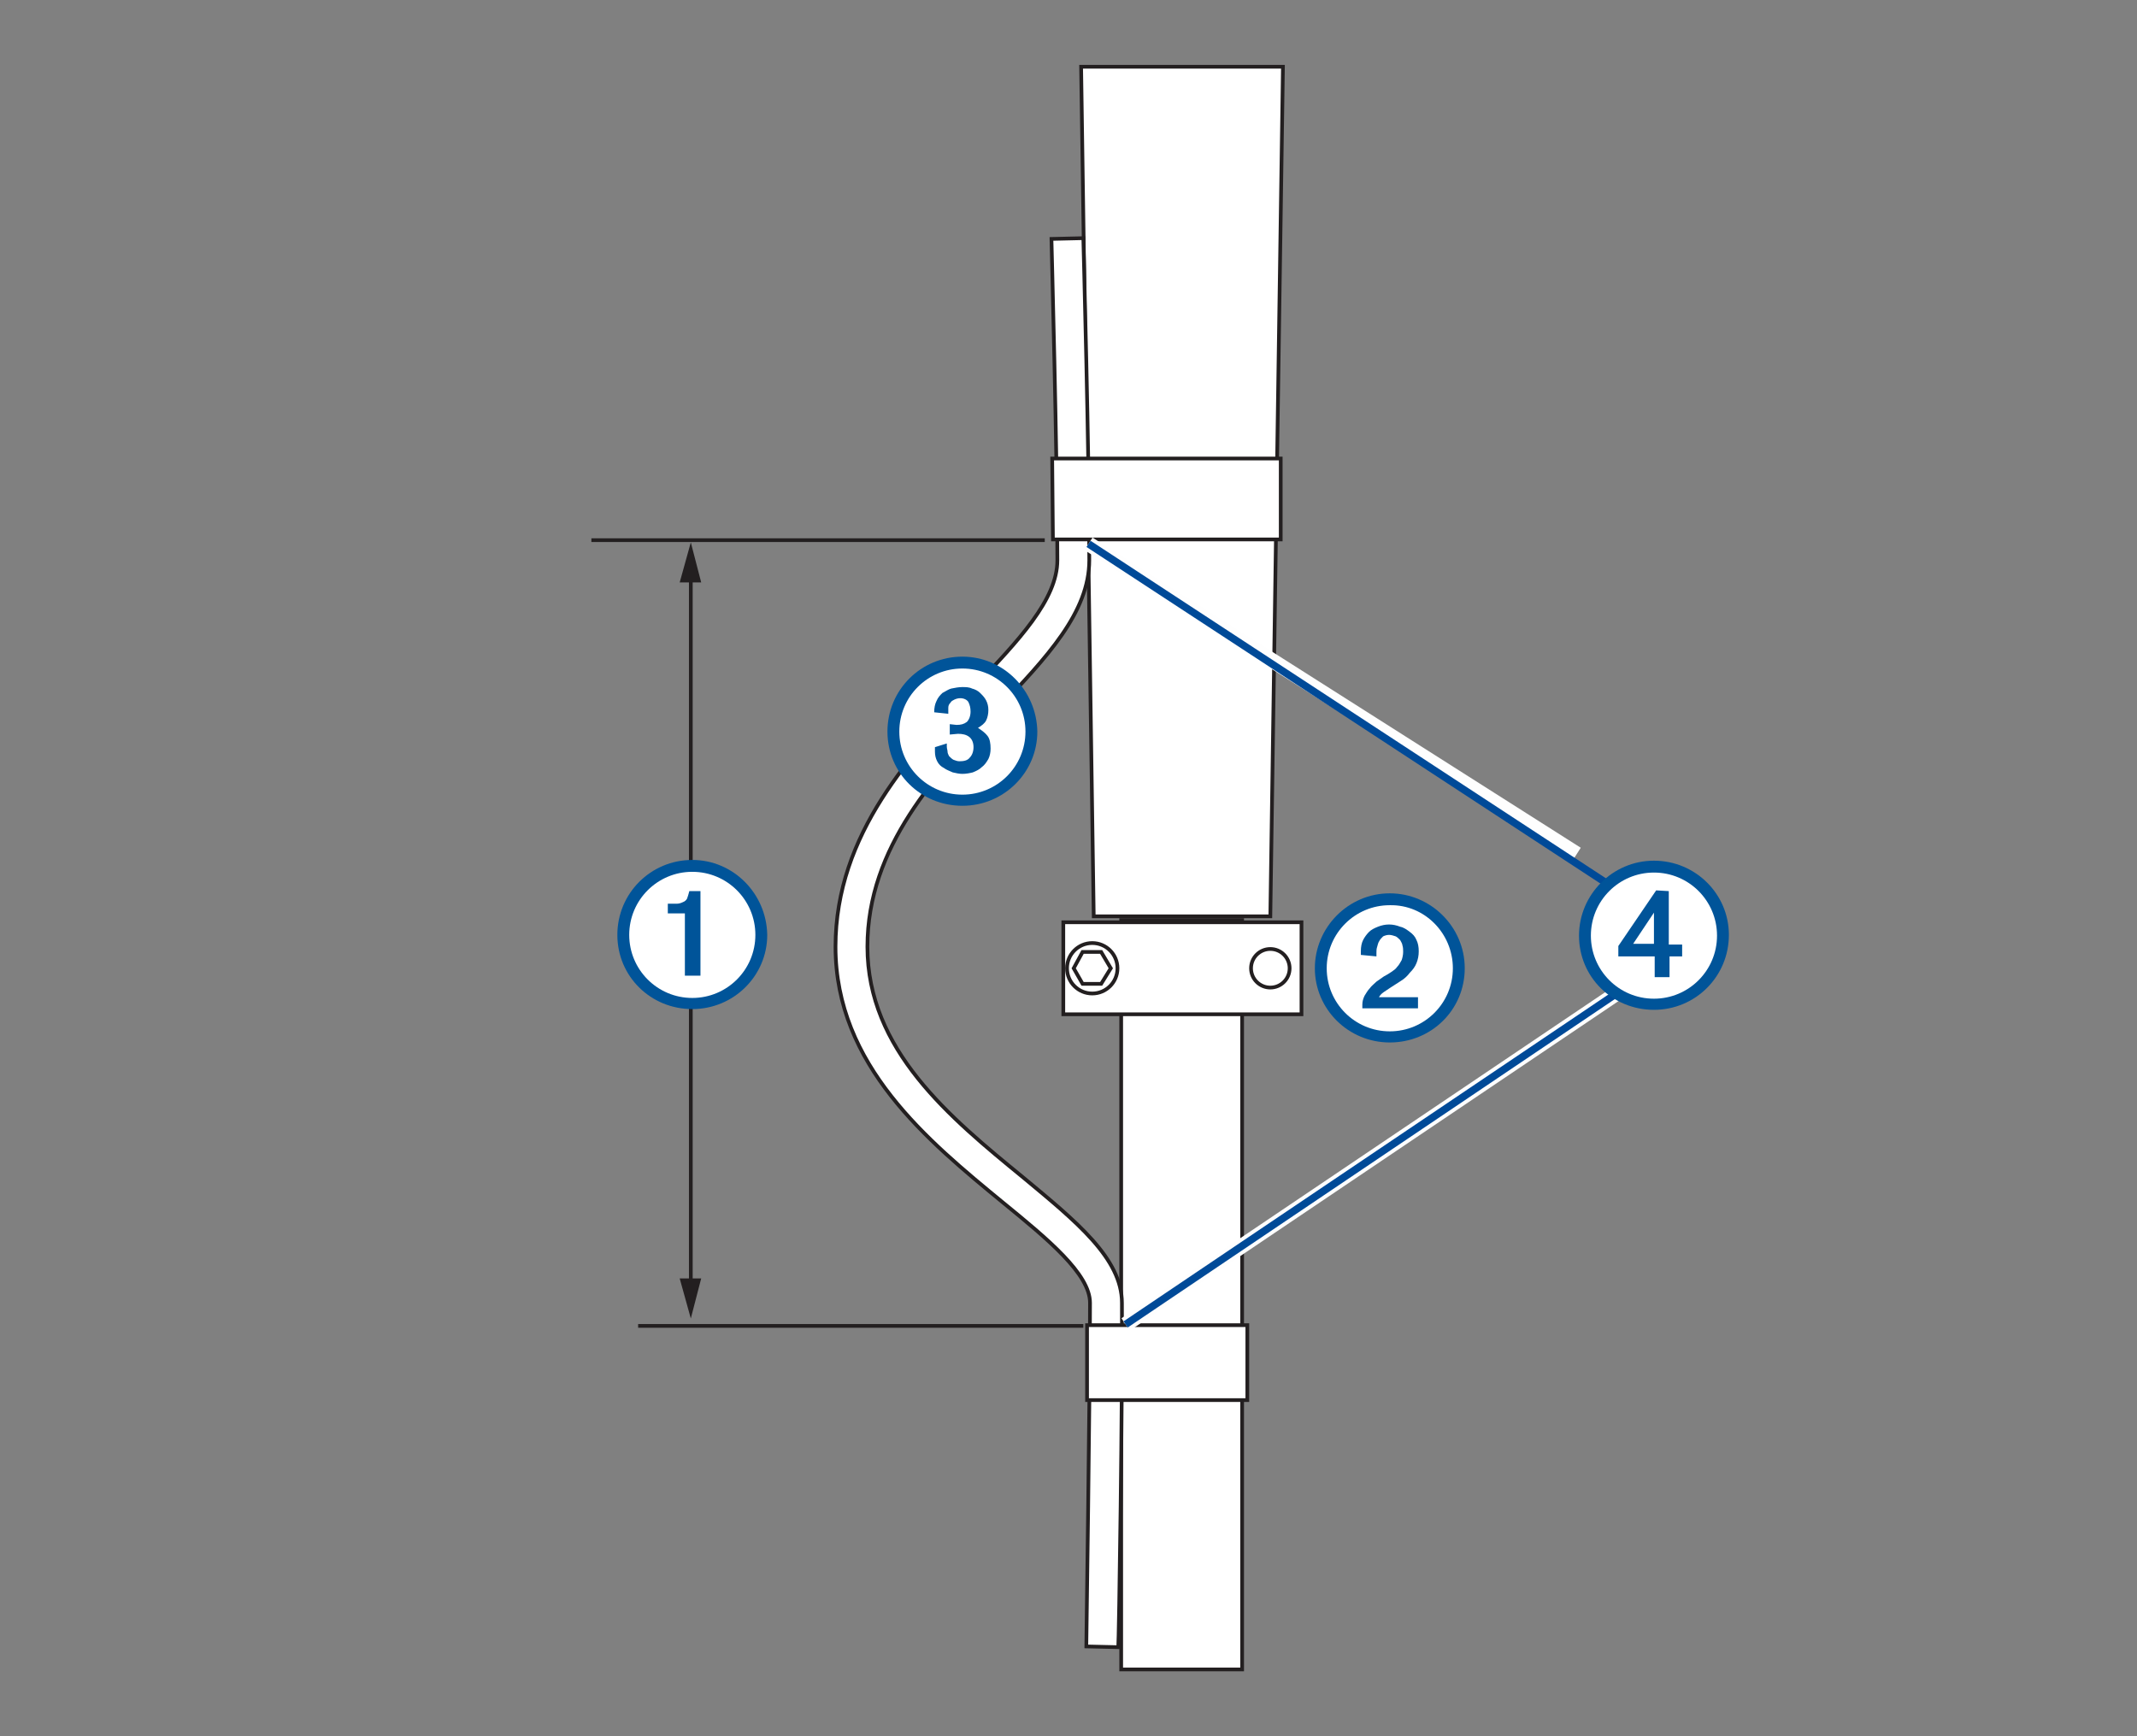 <?xml version="1.0" encoding="utf-8"?>
<!-- Generator: Adobe Illustrator 24.2.3, SVG Export Plug-In . SVG Version: 6.00 Build 0)  -->
<svg version="1.1" xmlns="http://www.w3.org/2000/svg" xmlns:xlink="http://www.w3.org/1999/xlink" x="0px" y="0px" width="288px"
	 height="234px" viewBox="0 0 288 234" enable-background="new 0 0 288 234" xml:space="preserve">
<rect x="0" y="0" width="288" height="234" fill="#808080" stroke="none"/>
<g id="Layer_1">
</g>
<g id="Layer_2">
	<g>
		<polygon fill="#FFFFFF" stroke="#231F20" stroke-width="0.5" stroke-miterlimit="10" points="171.2,123.5 147.4,123.5 145.7,9 
			172.9,9 		"/>
		<rect x="151.1" y="124" fill="#FFFFFF" stroke="#231F20" stroke-width="0.5" stroke-miterlimit="10" width="16.3" height="101"/>
		
			<rect x="143.3" y="124.3" fill="#FFFFFF" stroke="#231F20" stroke-width="0.5" stroke-miterlimit="10" width="32.1" height="12.4"/>
		<g>
			<circle fill="#FFFFFF" stroke="#231F20" stroke-width="0.5" stroke-miterlimit="10" cx="147.2" cy="130.5" r="3.4"/>
			<polygon fill="#FFFFFF" stroke="#231F20" stroke-width="0.5" stroke-miterlimit="10" points="148.4,128.3 145.9,128.3 
				144.7,130.5 145.9,132.6 148.4,132.6 149.7,130.5 			"/>
		</g>
		<circle fill="#FFFFFF" stroke="#231F20" stroke-width="0.5" stroke-miterlimit="10" cx="171.2" cy="130.5" r="2.6"/>
		<path fill="#FFFFFF" stroke="#231F20" stroke-width="0.5" stroke-miterlimit="10" d="M141.4,42"/>
		<path fill="#FFFFFF" stroke="#231F20" stroke-width="0.5" stroke-miterlimit="10" d="M150.7,222l-4.3-0.1c0-0.3,0.5-34.4,0.5-46.3
			c0-3.9-5.7-8.6-11.7-13.5c-10.1-8.3-22.6-18.5-22.6-34.5c0-15.3,10.4-26.2,18.7-35c6-6.3,11.2-11.8,11.2-17.1
			c0-14.1-0.8-43-0.8-43.3l4.3-0.1c0,0.3,0.8,29.3,0.8,43.4c0,7-5.7,13.1-12.4,20.1c-8.2,8.7-17.5,18.5-17.5,32
			c0,13.9,11.1,23,21,31.1c7.1,5.9,13.3,10.9,13.3,16.9C151.3,187.5,150.8,221.6,150.7,222z"/>
		<polygon fill="#FFFFFF" stroke="#231F20" stroke-width="0.5" stroke-miterlimit="10" points="172.6,72.7 141.9,72.7 141.8,61.8 
			172.6,61.8 		"/>
		
			<rect x="146.5" y="178.6" fill="#FFFFFF" stroke="#231F20" stroke-width="0.5" stroke-miterlimit="10" width="21.6" height="10.1"/>
	</g>
	<line fill="none" stroke="#231F20" stroke-width="0.5" stroke-miterlimit="10" x1="140.8" y1="72.8" x2="79.7" y2="72.8"/>
	<line fill="none" stroke="#231F20" stroke-width="0.5" stroke-miterlimit="10" x1="146" y1="178.7" x2="86" y2="178.7"/>
	<path fill="none" stroke="#231F20" stroke-width="0.5" stroke-miterlimit="10" d="M137.7,176.3"/>
	<path fill="none" stroke="#231F20" stroke-width="0.5" stroke-miterlimit="10" d="M137.2,221.7"/>
	<g>
		<g>
			<line fill="none" stroke="#231F20" stroke-width="0.5" stroke-miterlimit="10" x1="93.1" y1="77.5" x2="93.1" y2="173.3"/>
			<g>
				<polygon fill="#231F20" points="91.6,78.5 93.1,73.1 94.5,78.5 				"/>
			</g>
			<g>
				<polygon fill="#231F20" points="91.6,172.3 93.1,177.7 94.5,172.3 				"/>
			</g>
		</g>
	</g>
	<g>
		<g>
			<line fill="none" stroke="#FEFEFE" stroke-width="2" x1="146.7" y1="73.3" x2="212.5" y2="115.1"/>
			<line fill="none" stroke="#004A98" x1="146.7" y1="73.3" x2="220.9" y2="121.9"/>
		</g>
	</g>
	<g>
		<g>
			<line fill="none" stroke="#FEFEFE" stroke-width="2" x1="222.6" y1="130.7" x2="151.7" y2="178.5"/>
			<line fill="none" stroke="#004A98" x1="222.6" y1="130.7" x2="151.7" y2="178.5"/>
		</g>
	</g>
	<g>
		<g>
			<g>
				<path fill="#005499" d="M222.9,116c-5.6,0-10.1,4.6-10.1,10.1c0,5.6,4.5,10,10.1,10c5.6,0,10.1-4.5,10.1-10.1
					C233,120.5,228.5,116,222.9,116L222.9,116z"/>
				<path fill="#FFFFFF" d="M231.4,126.1c0,4.7-3.8,8.5-8.5,8.5c-4.7,0-8.5-3.8-8.5-8.5c0-4.7,3.8-8.5,8.5-8.5
					C227.6,117.6,231.4,121.4,231.4,126.1z"/>
			</g>
			<path fill="#005499" d="M224.9,127.2v-7.1l-1.7-0.1l-5.1,7.5v1.4l4.9,0v2.8h2v-2.8h1.7v-1.6H224.9z M222.9,127.2l-2.8,0l2.8-4.2
				V127.2z"/>
		</g>
	</g>
	<g>
		<g>
			<g>
				<path fill="#005499" d="M129.7,88.5c-5.6,0-10.1,4.5-10.1,10.1c0,5.6,4.5,10,10.1,10c5.6,0,10.1-4.5,10.1-10
					C139.7,93,135.2,88.5,129.7,88.5L129.7,88.5z"/>
				<path fill="#FFFFFF" d="M138.2,98.6c0,4.7-3.8,8.5-8.5,8.5c-4.7,0-8.5-3.8-8.5-8.5c0-4.7,3.8-8.5,8.5-8.5
					C134.4,90.1,138.2,93.9,138.2,98.6z"/>
			</g>
			<path fill="#005499" d="M126,100.7v0.6c0,0.5,0.1,0.9,0.3,1.3c0.2,0.4,0.5,0.7,0.9,0.9c0.4,0.3,0.8,0.4,1.2,0.6
				c0.4,0.1,0.9,0.2,1.3,0.2c0.5,0,1-0.1,1.4-0.2c0.5-0.2,0.9-0.4,1.2-0.7c0.4-0.3,0.6-0.6,0.9-1.1c0.2-0.4,0.3-0.9,0.3-1.4
				c0-0.7-0.1-1.3-0.4-1.7c-0.3-0.4-0.7-0.7-1.3-1.1c0.5-0.3,0.9-0.6,1.1-1c0.2-0.4,0.3-0.9,0.3-1.4c0-0.5-0.1-0.9-0.3-1.3
				c-0.2-0.4-0.5-0.7-0.8-1c-0.3-0.3-0.7-0.5-1.1-0.6c-0.4-0.2-0.9-0.2-1.3-0.2c-0.5,0-1,0.1-1.5,0.2c-0.4,0.1-0.8,0.4-1.2,0.6
				c-0.3,0.3-0.6,0.6-0.8,1.1c-0.2,0.4-0.3,0.9-0.3,1.5l1.9,0.2c0-0.3,0-0.6,0-0.8c0-0.3,0.1-0.5,0.3-0.7c0.1-0.2,0.3-0.3,0.5-0.4
				c0.2-0.1,0.5-0.2,0.8-0.2c0.5,0,0.9,0.2,1.1,0.5c0.2,0.4,0.3,0.8,0.3,1.3c0,0.6-0.2,1.1-0.5,1.4c-0.4,0.3-0.8,0.4-1.4,0.4
				l-0.9-0.1V99l1.1-0.1c0.6,0,1.1,0.1,1.5,0.4c0.4,0.3,0.6,0.8,0.6,1.4c0,0.6-0.2,1.1-0.5,1.4c-0.3,0.4-0.8,0.5-1.4,0.5
				c-0.3,0-0.5-0.1-0.8-0.2c-0.2-0.1-0.4-0.3-0.6-0.5c-0.1-0.2-0.2-0.4-0.2-0.6c0-0.2-0.1-0.4-0.1-0.7v-0.4L126,100.7z"/>
		</g>
	</g>
	<g>
		<g>
			<g>
				<path fill="#005499" d="M93.3,115.9c-5.6,0-10.1,4.5-10.1,10.1c0,5.6,4.5,10,10.1,10c5.6,0,10.1-4.5,10.1-10
					C103.3,120.4,98.8,115.9,93.3,115.9L93.3,115.9z"/>
				<path fill="#FFFFFF" d="M84.8,126c0-4.7,3.8-8.5,8.5-8.5c4.7,0,8.5,3.8,8.5,8.5c0,4.7-3.8,8.5-8.5,8.5
					C88.6,134.5,84.8,130.7,84.8,126z"/>
			</g>
			<path fill="#005499" d="M90,121.8v1.3h2.3v8.4h2.1v-11.4h-1.5c-0.1,0.4-0.2,0.7-0.3,1c-0.1,0.2-0.3,0.4-0.6,0.5
				c-0.2,0.1-0.5,0.2-0.8,0.2c-0.3,0-0.6,0-1,0H90z"/>
		</g>
	</g>
	<g>
		<g>
			<g>
				<path fill="#005499" d="M197.4,130.5c0,5.6-4.5,10-10.1,10c-5.6,0-10.1-4.5-10.1-10s4.5-10.1,10.1-10.1
					C192.8,120.4,197.4,124.9,197.4,130.5z"/>
			</g>
			<g>
				<path fill="#FFFFFF" d="M195.8,130.5c0,4.7-3.8,8.5-8.5,8.5c-4.7,0-8.5-3.8-8.5-8.5c0-4.7,3.8-8.5,8.5-8.5
					C192,121.9,195.8,125.8,195.8,130.5z"/>
			</g>
			<path fill="#005499" d="M185.8,134.5c0.1-0.3,0.4-0.6,0.7-0.8c0.3-0.2,0.6-0.4,0.9-0.6c0.5-0.3,0.9-0.6,1.4-0.9
				c0.5-0.3,0.9-0.7,1.2-1.1c0.4-0.4,0.7-0.8,0.9-1.3c0.2-0.5,0.3-1,0.3-1.6c0-0.6-0.1-1.1-0.3-1.5c-0.2-0.5-0.5-0.8-0.9-1.1
				c-0.4-0.3-0.8-0.6-1.3-0.7c-0.5-0.2-1-0.3-1.5-0.3c-0.5,0-1,0.1-1.5,0.3c-0.5,0.2-0.9,0.4-1.2,0.7c-0.3,0.3-0.6,0.7-0.8,1.1
				c-0.2,0.4-0.3,0.9-0.3,1.5v0.5l2.1,0.2l0-0.5c0-0.3,0-0.5,0.1-0.8c0.1-0.3,0.1-0.5,0.3-0.8c0.1-0.2,0.3-0.4,0.5-0.6
				c0.2-0.1,0.5-0.2,0.8-0.2c0.3,0,0.6,0.1,0.9,0.2c0.2,0.1,0.4,0.3,0.6,0.5c0.1,0.2,0.3,0.5,0.3,0.7c0.1,0.3,0.1,0.6,0.1,0.9
				c0,0.4-0.1,0.8-0.2,1.1c-0.2,0.3-0.3,0.6-0.6,0.9c-0.2,0.3-0.5,0.5-0.8,0.7c-0.3,0.2-0.6,0.4-1,0.6c-0.3,0.2-0.7,0.5-1,0.7
				c-0.3,0.3-0.7,0.6-0.9,0.9c-0.3,0.3-0.5,0.7-0.7,1c-0.2,0.4-0.3,0.8-0.3,1.2l0,0.5h7.5v-1.5H185.8z"/>
		</g>
	</g>
	<g>
	</g>
	<g>
	</g>
	<g>
	</g>
	<g>
	</g>
	<g>
	</g>
	<g>
	</g>
	<g>
	</g>
</g>
</svg>
